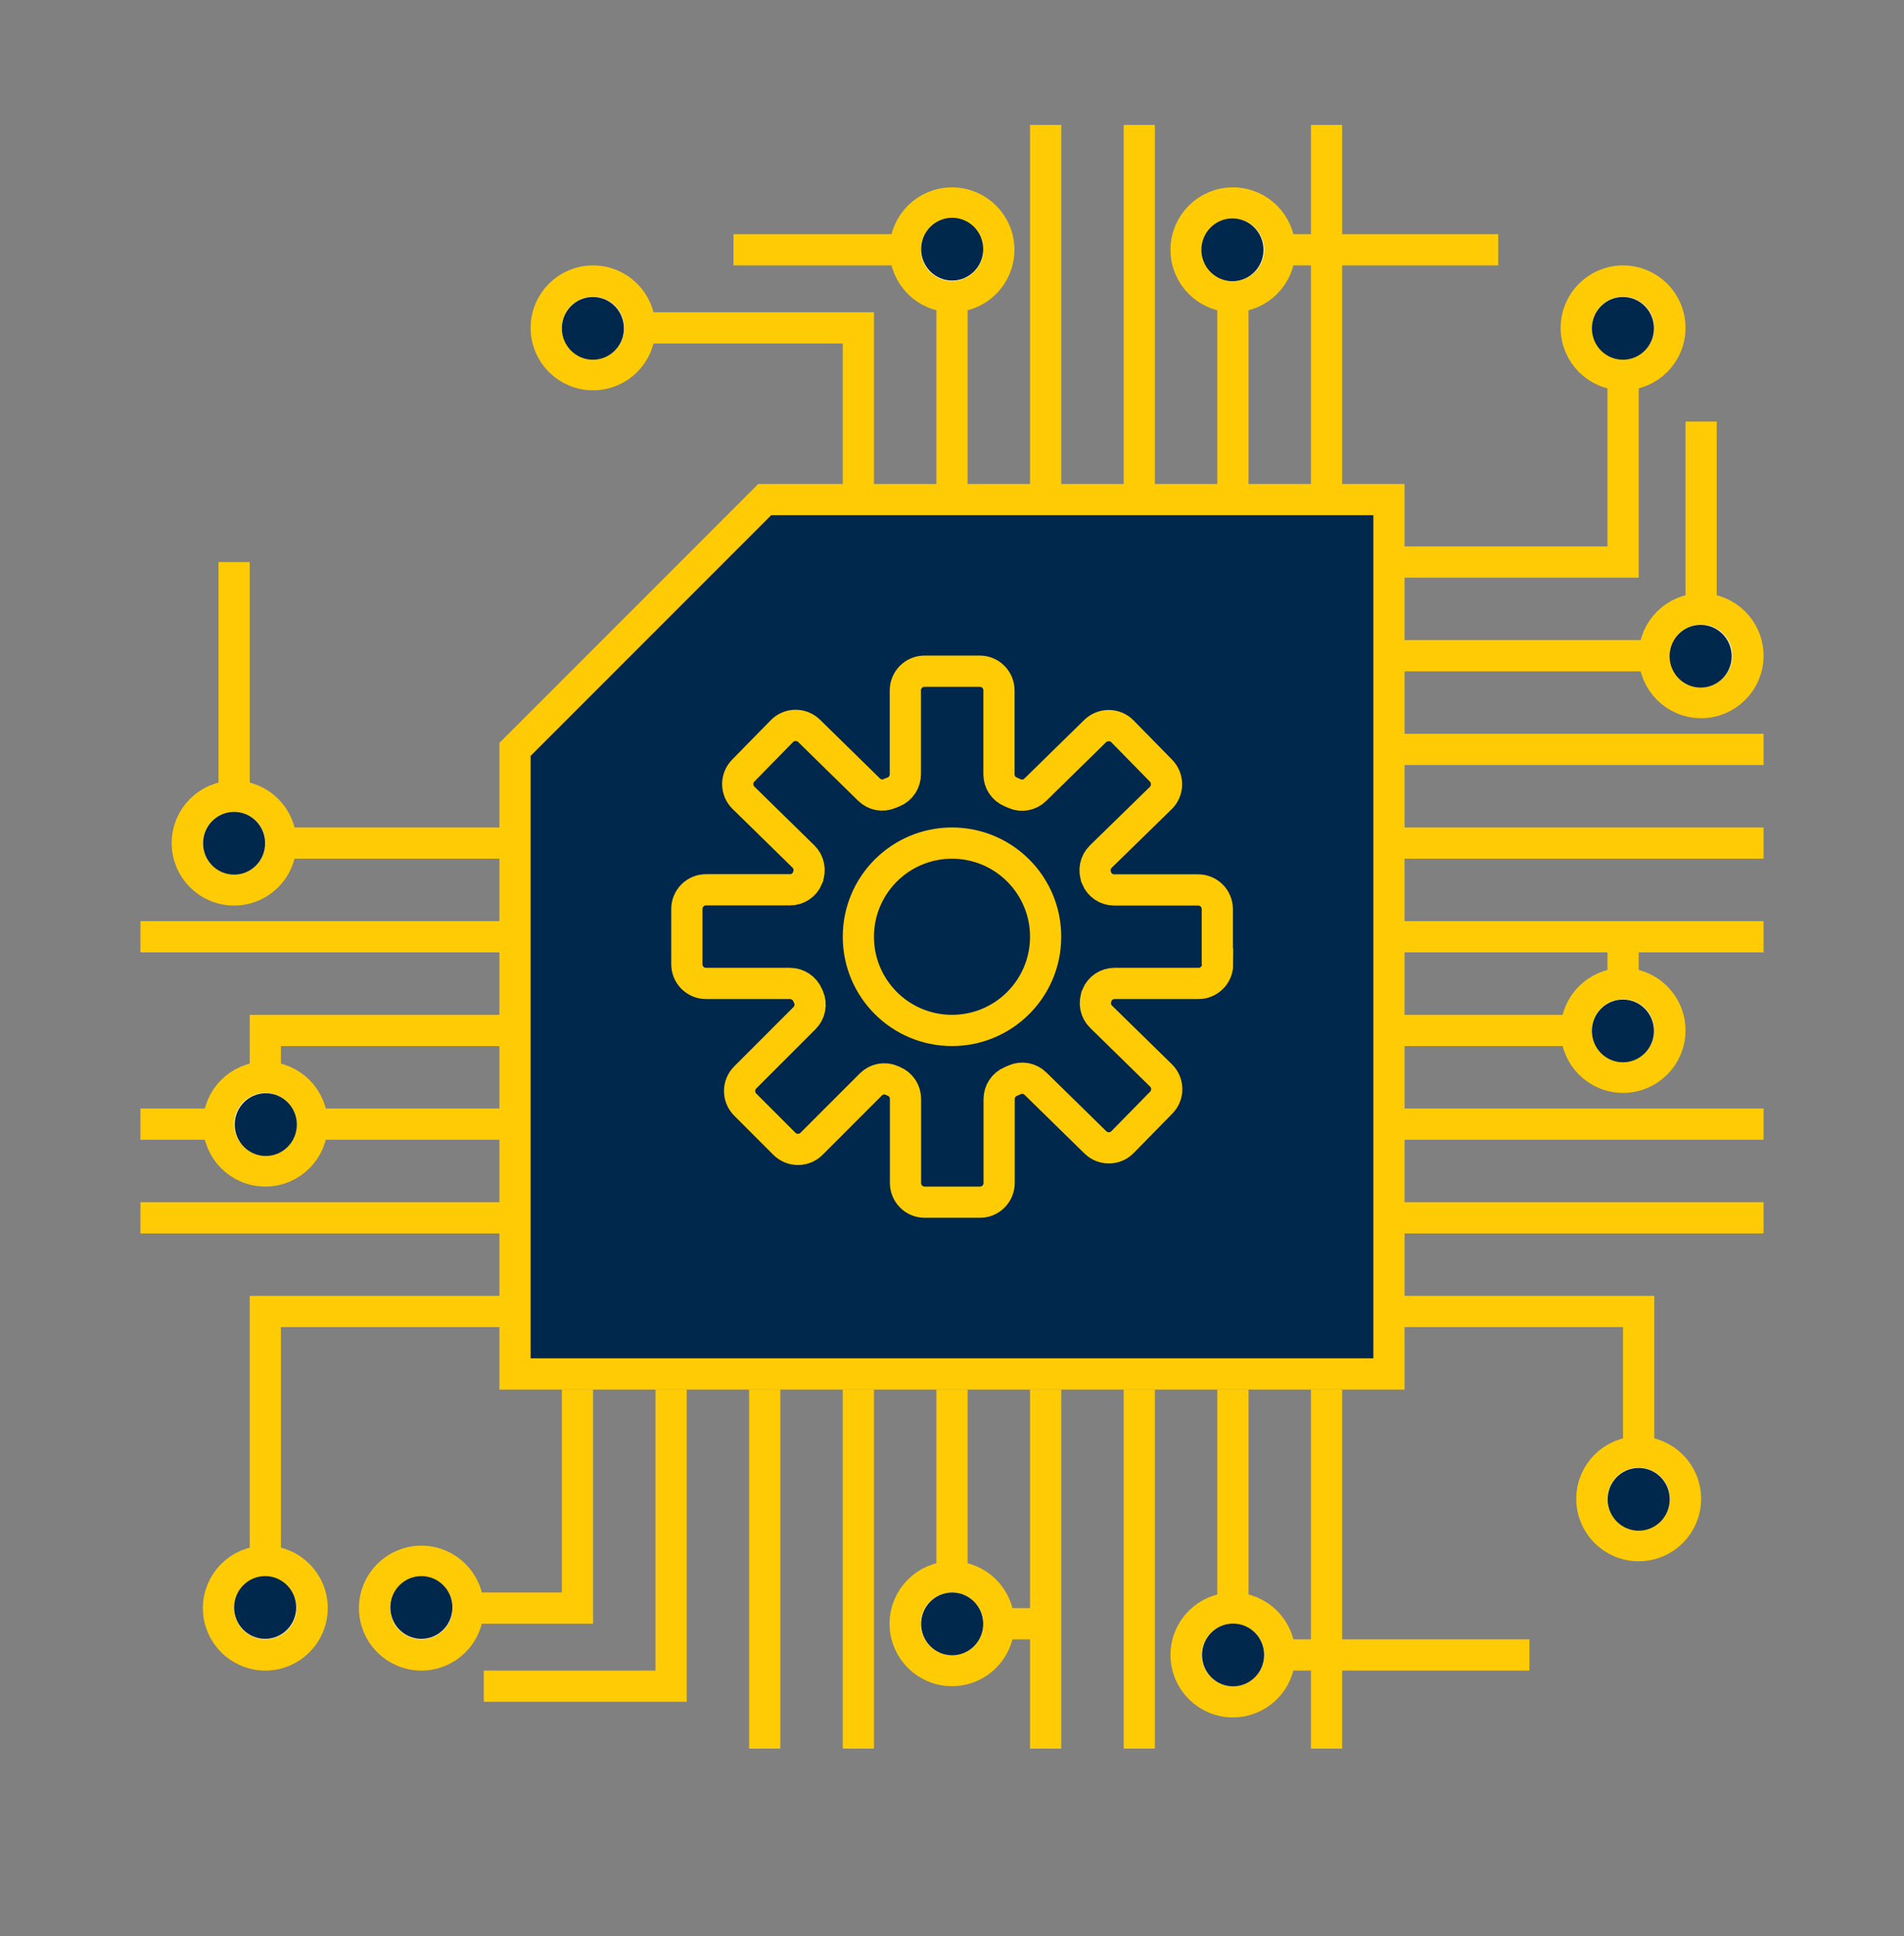 <?xml version="1.0" encoding="UTF-8"?>
<svg id="Layer_1" xmlns="http://www.w3.org/2000/svg" version="1.1" xmlns:xlink="http://www.w3.org/1999/xlink" viewBox="0 0 122 124">
  <rect x="0" y="0" width="122" height="124" fill="#808080" stroke="none"/>
  <!-- Generator: Adobe Illustrator 29.4.0, SVG Export Plug-In . SVG Version: 2.1.0 Build 152)  -->
  <defs>
    <style>
      .st0, .st1, .st2, .st3, .st4 {
        stroke-miterlimit: 10;
      }

      .st0, .st1, .st2, .st4 {
        stroke: #ffcb05;
      }

      .st0, .st3 {
        display: none;
      }

      .st0, .st4 {
        fill: #fff;
      }

      .st5, .st2 {
        fill: none;
      }

      .st1, .st2, .st4 {
        stroke-width: 2px;
      }

      .st1, .st6 {
        fill: #00274c;
      }

      .st3 {
        fill: #9bcece;
        stroke: #000;
      }

      .st7 {
        clip-path: url(#clippath);
      }
    </style>
    <clipPath id="clippath">
      <polygon class="st5" points="89 88 33 88 33 48 49 32 89 32 89 88"/>
    </clipPath>
  </defs>
  <rect class="st3" x="-9.53" y="-7.82" width="149.29" height="144"/>
  <g>
    <path class="st6" d="M89,88h-56v-40l16-16h40v56Z"/>
    <g class="st7">
      <rect class="st0" x="61" y="28" width="36" height="69"/>
    </g>
    <path class="st2" d="M89,88h-56v-40l16-16h40v56Z"/>
  </g>
  <path class="st1" d="M78,61.77v-3.54c0-.68-.55-1.23-1.23-1.23h-5.38c-.5,0-.94-.3-1.13-.76v-.02c-.19-.46-.09-1,.27-1.35l3.85-3.76c.48-.47.49-1.25.02-1.74l-2.48-2.53c-.47-.48-1.25-.49-1.74-.02l-3.84,3.76c-.35.35-.88.45-1.33.25-.08-.04-.17-.07-.25-.11-.46-.19-.75-.63-.75-1.13v-5.37c0-.68-.55-1.23-1.23-1.23h-3.54c-.68,0-1.23.55-1.23,1.23v5.37c0,.49-.29.94-.75,1.13-.08.03-.17.07-.25.1-.45.2-.98.1-1.33-.25l-3.84-3.76c-.48-.47-1.26-.47-1.74.02l-2.48,2.53c-.47.48-.47,1.26.02,1.74l3.84,3.76c.36.35.46.88.27,1.35v.02c-.19.46-.63.76-1.13.76h-5.38c-.68,0-1.23.55-1.23,1.23v3.54c0,.68.55,1.23,1.23,1.23h5.38c.49,0,.94.3,1.13.75.02.04.04.09.06.13.2.46.09.99-.26,1.34l-3.8,3.8c-.48.48-.48,1.26,0,1.74l2.51,2.51c.48.48,1.26.48,1.74,0l3.8-3.8c.35-.35.88-.46,1.34-.26.04.02.09.04.13.06.46.19.75.63.75,1.13v5.38c0,.68.55,1.23,1.23,1.23h3.54c.68,0,1.23-.55,1.23-1.23v-5.37c0-.49.29-.94.75-1.13.08-.03.17-.07.25-.11.45-.2.98-.1,1.33.25l3.84,3.76c.48.47,1.26.47,1.74-.02l2.48-2.53c.47-.48.47-1.26-.02-1.74l-3.84-3.76c-.36-.35-.46-.88-.27-1.35v-.02c.19-.46.63-.76,1.13-.76h5.38c.68,0,1.23-.55,1.23-1.23h-.02Z"/>
  <circle class="st1" cx="61" cy="60" r="6"/>
  <polyline class="st2" points="85 32 85 25 85 8"/>
  <polyline class="st2" points="79 32 79 25 79 16 96 16"/>
  <polyline class="st2" points="73 32 73 25 73 8"/>
  <polyline class="st2" points="67 32 67 25 67 8"/>
  <polyline class="st2" points="61 32 61 25 61 16 47 16"/>
  <polyline class="st2" points="55 32 55 25 55 21 38 21"/>
  <polyline class="st2" points="89 66 96 66 104 66 104 60"/>
  <polyline class="st2" points="89 60 96 60 113 60"/>
  <polyline class="st2" points="89 54 96 54 113 54"/>
  <polyline class="st2" points="89 84 96 84 105 84 105 96"/>
  <polyline class="st2" points="89 78 96 78 113 78"/>
  <polyline class="st2" points="89 72 96 72 113 72"/>
  <polyline class="st2" points="89 48 96 48 113 48"/>
  <polyline class="st2" points="89 42 96 42 109 42 109 27"/>
  <polyline class="st2" points="89 36 96 36 104 36 104 21"/>
  <polyline class="st2" points="55 89 55 96 55 112"/>
  <polyline class="st2" points="61 89 61 96 61 104 67 104"/>
  <polyline class="st2" points="67 89 67 96 67 112"/>
  <polyline class="st2" points="37 89 37 96 37 103 27 103"/>
  <polyline class="st2" points="43 89 43 96 43 108 31 108"/>
  <polyline class="st2" points="49 89 49 96 49 112"/>
  <polyline class="st2" points="73 89 73 96 73 112"/>
  <polyline class="st2" points="79 89 79 96 79 106 98 106"/>
  <polyline class="st2" points="85 89 85 96 85 112"/>
  <polyline class="st2" points="33 54 26 54 15 54 15 36"/>
  <polyline class="st2" points="33 60 26 60 9 60"/>
  <polyline class="st2" points="33 66 26 66 17 66 17 72"/>
  <polyline class="st2" points="33 72 26 72 9 72"/>
  <polyline class="st2" points="33 78 26 78 9 78"/>
  <polyline class="st2" points="33 84 26 84 17 84 17 103"/>
  <circle class="st4" cx="38" cy="21" r="3"/>
  <circle class="st4" cx="61" cy="16" r="3"/>
  <circle class="st4" cx="79" cy="16" r="3"/>
  <circle class="st4" cx="104" cy="21" r="3"/>
  <circle class="st4" cx="109" cy="42" r="3"/>
  <circle class="st4" cx="104" cy="66" r="3"/>
  <circle class="st4" cx="105" cy="96" r="3"/>
  <circle class="st4" cx="79" cy="106" r="3"/>
  <circle class="st4" cx="61" cy="104" r="3"/>
  <circle class="st4" cx="27" cy="103" r="3"/>
  <circle class="st4" cx="17" cy="103" r="3"/>
  <circle class="st4" cx="17" cy="72" r="3"/>
  <circle class="st4" cx="15" cy="54" r="3"/>
  <ellipse class="st6" cx="15" cy="54.01" rx="1.99" ry="2.01"/>
  <ellipse class="st6" cx="17.03" cy="72.03" rx="1.99" ry="2.01"/>
  <ellipse class="st6" cx="16.99" cy="102.96" rx="1.99" ry="2.01"/>
  <ellipse class="st6" cx="27" cy="102.96" rx="1.99" ry="2.01"/>
  <ellipse class="st6" cx="61.01" cy="104.01" rx="1.99" ry="2.01"/>
  <ellipse class="st6" cx="79.01" cy="106" rx="1.99" ry="2.01"/>
  <ellipse class="st6" cx="105" cy="96.03" rx="1.99" ry="2.01"/>
  <ellipse class="st6" cx="103.99" cy="66.03" rx="1.99" ry="2.01"/>
  <ellipse class="st6" cx="108.97" cy="42.03" rx="1.99" ry="2.01"/>
  <ellipse class="st6" cx="103.99" cy="21.03" rx="1.99" ry="2.01"/>
  <ellipse class="st6" cx="78.97" cy="16" rx="1.99" ry="2.01"/>
  <ellipse class="st6" cx="61.01" cy="15.96" rx="1.99" ry="2.01"/>
  <ellipse class="st6" cx="37.99" cy="21.03" rx="1.99" ry="2.01"/>
</svg>